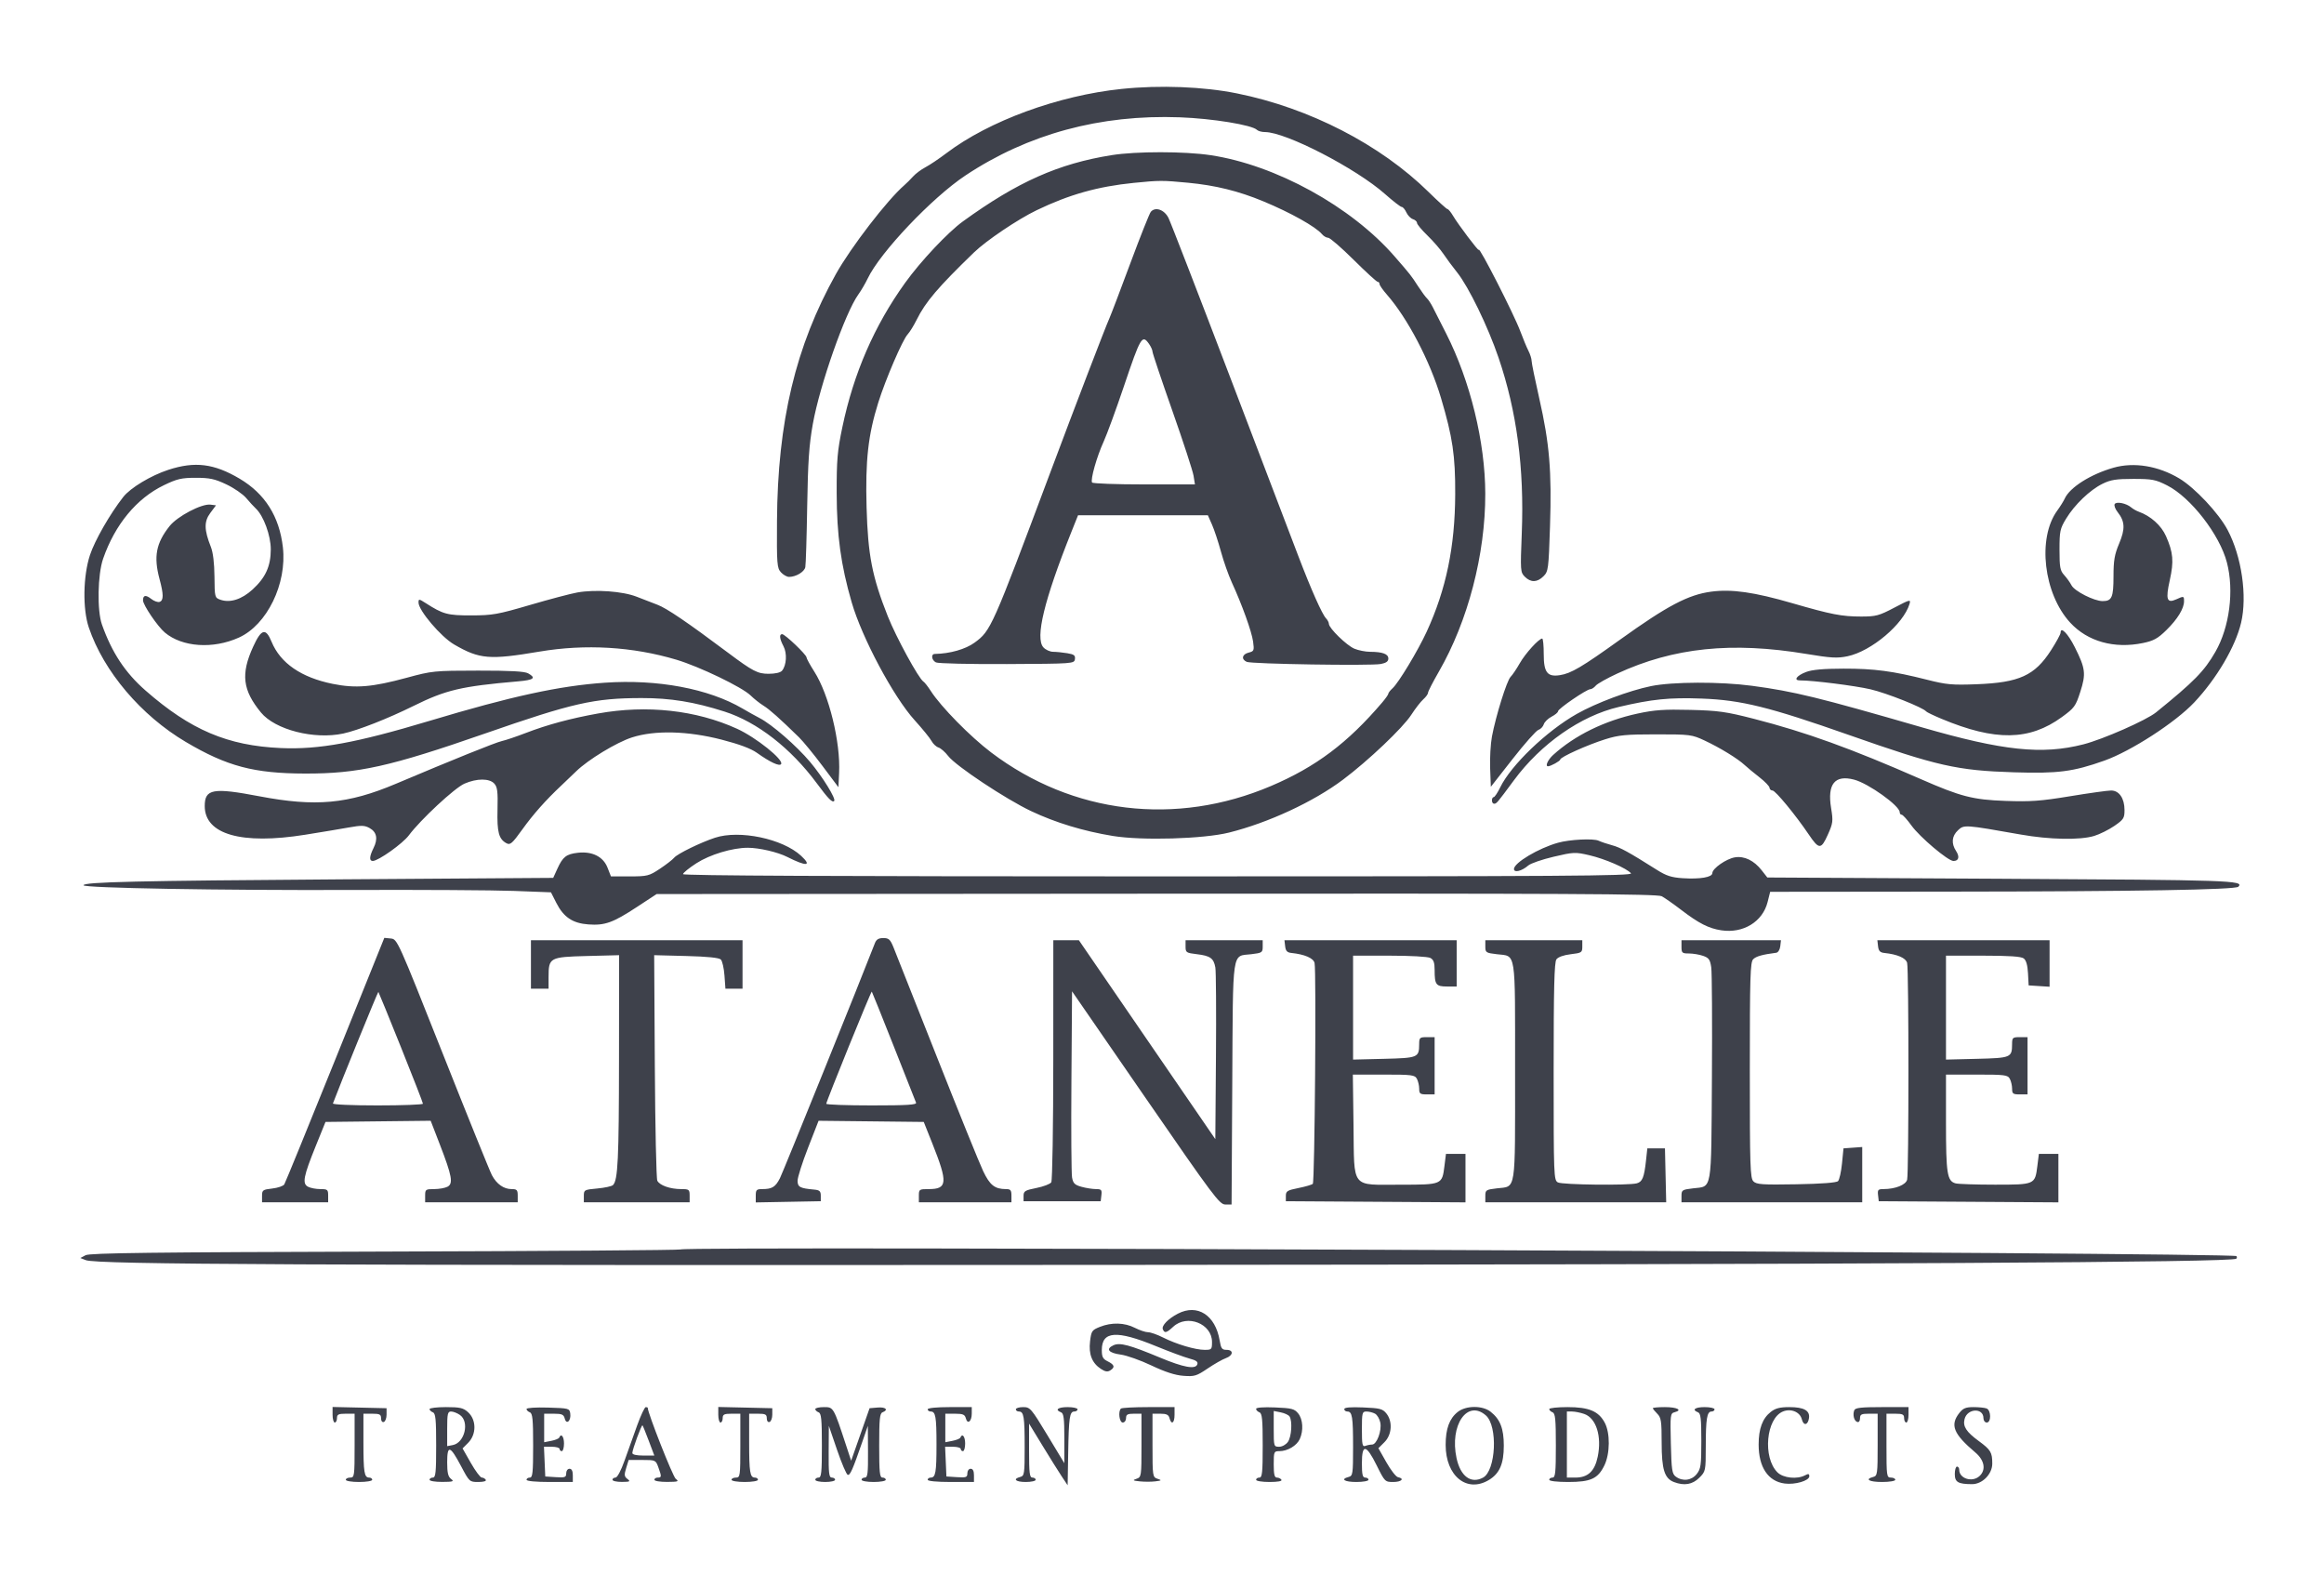 <?xml version="1.0" encoding="UTF-8"?> <svg xmlns="http://www.w3.org/2000/svg" width="723" height="490" viewBox="0 0 723 490" fill="none"> <path fill-rule="evenodd" clip-rule="evenodd" d="M348.945 27.66C329.227 29.706 307.686 37.602 294.432 47.642C292.169 49.356 289.237 51.325 287.917 52.016C286.597 52.708 284.867 53.998 284.072 54.882C283.277 55.767 282.043 56.997 281.329 57.615C276.027 62.212 264.713 76.905 260.044 85.26C247.507 107.693 241.916 131.132 241.723 162.074C241.639 175.426 241.734 176.669 242.938 178C243.657 178.795 244.799 179.445 245.478 179.445C247.63 179.445 250.226 177.89 250.534 176.417C250.698 175.633 250.961 167.132 251.118 157.526C251.347 143.625 251.705 138.386 252.874 131.869C255.049 119.743 262.957 97.246 267.031 91.595C267.914 90.371 269.223 88.137 269.941 86.63C273.815 78.498 289.965 61.477 300.35 54.581C319.79 41.67 342.266 35.574 367.051 36.489C377.187 36.863 389.527 38.875 391.056 40.403C391.429 40.774 392.549 41.079 393.546 41.079C400.019 41.079 421.867 52.359 430.888 60.359C433.375 62.564 435.71 64.368 436.077 64.368C436.445 64.368 437.094 65.132 437.52 66.067C437.946 67.002 438.865 67.948 439.563 68.168C440.259 68.389 440.83 68.916 440.83 69.339C440.83 69.761 442.296 71.526 444.087 73.259C445.878 74.993 448.115 77.571 449.058 78.988C450.001 80.405 451.917 82.993 453.316 84.737C456.885 89.186 462.902 101.575 466.205 111.275C471.885 127.953 474.226 145.648 473.426 165.862C472.965 177.537 472.998 178.015 474.374 179.39C476.232 181.246 478.225 181.196 480.179 179.244C481.683 177.741 481.773 177.051 482.212 163.66C482.772 146.555 482.049 137.925 478.887 124.013C477.567 118.202 476.486 112.91 476.486 112.252C476.486 111.595 476.041 110.185 475.498 109.119C474.953 108.052 473.821 105.33 472.982 103.069C471.014 97.772 460.029 76.26 460.029 77.703C460.029 78.287 453.663 69.861 452.075 67.176C451.385 66.008 450.604 65.053 450.34 65.053C450.076 65.053 447.432 62.664 444.462 59.744C429.415 44.951 407.402 33.62 384.842 29.057C374.411 26.947 360.889 26.421 348.945 27.66ZM345.859 48.253C329.3 50.891 316.526 56.578 299.574 68.861C294.864 72.274 286.409 81.26 281.568 88C272.002 101.315 265.58 116.079 262.068 132.826C260.506 140.276 260.269 143.035 260.294 153.416C260.326 166.484 261.601 175.766 264.95 187.322C268.166 198.417 277.96 216.759 284.544 224.021C286.965 226.691 289.331 229.599 289.8 230.485C290.27 231.37 291.246 232.282 291.968 232.511C292.691 232.74 294.049 233.933 294.988 235.161C297.34 238.243 312.932 248.595 320.831 252.321C328.437 255.908 337.047 258.523 346.194 260.023C355.297 261.515 374.411 260.958 382.371 258.969C394.61 255.909 408.626 249.403 417.787 242.529C425.693 236.596 436.419 226.416 439.039 222.358C440.291 220.418 441.977 218.244 442.787 217.527C443.596 216.809 444.258 215.895 444.258 215.496C444.258 215.096 445.775 212.138 447.629 208.923C456.691 193.208 462.115 172.418 462.073 153.56C462.037 137.503 457.397 118.503 449.908 103.754C448.187 100.364 446.309 96.665 445.735 95.535C445.161 94.404 444.347 93.171 443.925 92.795C443.503 92.418 442.258 90.723 441.159 89.027C438.933 85.596 438.893 85.546 433.881 79.78C420.369 64.234 396.903 51.324 376.607 48.267C368.526 47.051 353.451 47.043 345.859 48.253ZM369.568 56.837C378.125 57.647 385.31 59.42 393.042 62.63C401.508 66.143 409.359 70.54 411.267 72.837C411.779 73.454 412.651 73.958 413.205 73.958C413.759 73.958 417.317 77.04 421.112 80.808C424.907 84.575 428.274 87.657 428.593 87.657C428.911 87.657 429.173 87.965 429.173 88.34C429.173 88.716 430.188 90.18 431.428 91.594C437.915 98.988 444.882 112.295 448.305 123.83C451.931 136.051 452.768 141.724 452.717 153.758C452.649 170.057 449.899 183.314 443.861 196.454C441.142 202.371 435.091 212.406 433.225 214.092C432.505 214.743 431.916 215.498 431.916 215.769C431.916 216.04 431.067 217.257 430.03 218.474C419.253 231.117 409.343 238.56 395.391 244.494C365.835 257.065 333.69 253.216 308.384 234.076C301.861 229.142 292.732 219.855 289.584 214.95C288.698 213.569 287.663 212.248 287.285 212.014C285.819 211.11 278.786 198.224 276.197 191.699C271.328 179.429 270.007 172.655 269.595 157.845C269.189 143.229 270.066 135.34 273.219 125.259C275.477 118.036 280.785 105.705 282.364 104.012C283.02 103.308 284.282 101.267 285.169 99.476C287.913 93.93 291.778 89.39 303.003 78.526C306.831 74.822 316.627 68.22 322.487 65.397C332.627 60.511 341.544 58.001 352.717 56.883C360.71 56.084 361.601 56.082 369.568 56.837ZM358.011 65.898C357.593 66.401 354.736 73.583 351.662 81.858C348.588 90.134 345.661 97.829 345.156 98.96C343.796 102.004 334.666 125.816 326.638 147.251C308.583 195.463 308.266 196.176 303.192 199.89C300.377 201.949 295.523 203.33 290.832 203.406C289.55 203.426 289.798 205.335 291.174 206.043C291.834 206.383 301.786 206.614 313.288 206.557C333.894 206.455 334.205 206.433 334.409 205.032C334.579 203.864 334.15 203.533 332.009 203.18C330.576 202.943 328.602 202.746 327.623 202.742C326.645 202.738 325.284 202.116 324.599 201.36C321.981 198.471 324.848 186.63 333.264 165.574L335.385 160.265H355.575H375.764L377.054 163.177C377.762 164.778 379.014 168.554 379.836 171.568C380.658 174.582 382.179 178.897 383.217 181.157C386.415 188.124 389.413 196.462 389.841 199.576C390.221 202.352 390.131 202.575 388.453 202.995C386.404 203.51 386.082 205.066 387.859 205.871C389.35 206.546 426.372 207.136 429.577 206.535C431.231 206.226 431.916 205.728 431.916 204.838C431.916 203.419 430.122 202.758 426.237 202.744C424.81 202.738 422.615 202.306 421.359 201.781C418.947 200.775 413.447 195.419 413.419 194.049C413.409 193.606 413.01 192.835 412.531 192.337C411.306 191.062 407.881 183.362 403.903 172.938C402.034 168.04 392.453 142.918 382.613 117.112C372.772 91.305 364.179 69.112 363.518 67.793C362.216 65.194 359.4 64.225 358.011 65.898ZM357.477 106.99C358.064 107.827 358.545 108.9 358.545 109.375C358.545 109.85 361.322 118.126 364.716 127.765C368.11 137.404 371.08 146.503 371.318 147.984L371.749 150.676H355.93C347.23 150.676 339.946 150.407 339.743 150.079C339.187 149.18 341.202 142.068 343.345 137.369C344.388 135.081 347.219 127.352 349.635 120.194C354.859 104.72 355.33 103.926 357.477 106.99ZM52.377 146.138C46.943 147.91 40.568 151.749 38.343 154.588C34.206 159.867 29.468 168.132 27.983 172.662C25.839 179.202 25.68 189.435 27.634 195.2C32.263 208.854 43.879 222.551 57.819 230.793C70.617 238.359 78.987 240.576 94.891 240.615C111.415 240.655 121.27 238.464 150.813 228.187C178.224 218.651 184.806 217.157 199.557 217.133C208.568 217.117 215.983 218.324 225.415 221.341C235.541 224.58 246 232.706 254.087 243.618C257.705 248.5 258.922 249.737 259.519 249.141C260.158 248.503 255.887 241.589 252.012 236.99C247.793 231.982 240.133 225.324 236.33 223.362C235.098 222.726 232.701 221.39 231.004 220.395C220.458 214.205 204.559 211.222 188.161 212.356C173.969 213.337 159.119 216.568 133.634 224.222C110.772 231.086 99.195 233.204 87.386 232.684C70.802 231.952 59.27 227.05 45.256 214.774C38.927 209.229 34.808 202.988 31.712 194.258C30.17 189.911 30.373 178.689 32.083 173.777C35.783 163.14 42.507 155.012 50.987 150.925C55.113 148.936 56.474 148.621 60.93 148.621C65.233 148.621 66.809 148.961 70.41 150.663C72.785 151.785 75.563 153.694 76.582 154.904C77.6 156.114 78.955 157.59 79.592 158.182C81.991 160.417 84.25 166.587 84.241 170.883C84.231 176.115 82.634 179.64 78.6 183.341C75.212 186.448 71.578 187.607 68.559 186.543C66.814 185.928 66.776 185.78 66.721 179.357C66.685 175.165 66.281 171.834 65.603 170.128C63.495 164.825 63.447 162.226 65.411 159.58L67.191 157.183L65.459 156.968C62.726 156.629 55.172 160.598 52.759 163.642C48.539 168.964 47.752 173.121 49.635 180.13C50.913 184.886 50.925 186.733 49.678 187.211C49.137 187.418 47.944 186.999 47.028 186.279C45.338 184.952 44.492 185.105 44.492 186.738C44.492 188.174 49.018 194.848 51.283 196.752C56.698 201.303 66.274 201.955 74.32 198.319C83.068 194.367 89.305 181.573 88.006 170.244C86.906 160.644 82.446 153.573 74.541 148.891C66.592 144.183 60.638 143.444 52.377 146.138ZM657.513 145.483C650.387 147.513 643.91 151.613 642.344 155.086C641.993 155.862 640.946 157.541 640.017 158.815C633.754 167.403 635.759 184.695 644.06 193.69C649.462 199.546 657.761 201.864 666.688 200.012C670.009 199.322 671.293 198.613 673.969 195.989C677.442 192.582 679.455 189.289 679.455 187.014C679.455 185.374 679.389 185.358 677.069 186.413C674.114 187.758 673.678 186.5 675.016 180.492C676.329 174.594 676.097 171.868 673.846 166.773C672.374 163.44 669.083 160.491 665.347 159.159C664.621 158.9 663.564 158.295 662.998 157.817C661.48 156.532 658.425 155.92 657.886 156.792C657.631 157.203 658.039 158.321 658.792 159.277C661.088 162.192 661.199 164.49 659.266 169.078C657.832 172.48 657.513 174.342 657.513 179.287C657.513 185.824 657 186.984 654.118 186.973C651.47 186.963 645.387 183.877 644.453 182.07C643.999 181.192 642.972 179.755 642.17 178.876C640.906 177.493 640.713 176.447 640.713 170.999C640.713 165.229 640.88 164.442 642.77 161.331C645.417 156.973 650.169 152.418 654.084 150.486C656.618 149.235 658.335 148.963 663.684 148.963C669.539 148.963 670.603 149.168 674.191 150.984C681.538 154.703 690.552 166.322 692.796 174.965C695.075 183.749 693.619 195.071 689.224 202.734C685.767 208.761 682.581 212.011 670.739 221.591C667.703 224.047 654.211 229.982 648.134 231.534C635.282 234.818 623.099 233.531 597.856 226.222C565.753 216.927 558.192 215.079 545.057 213.317C535.24 212 520.306 212.044 513.657 213.41C506.813 214.816 496.61 218.636 490.544 222.065C481.149 227.374 470.083 237.989 466.71 244.925C465.903 246.585 464.995 247.943 464.693 247.943C464.391 247.943 464.144 248.405 464.144 248.971C464.144 249.536 464.44 249.998 464.803 249.998C465.583 249.998 465.676 249.887 471.01 242.673C479.396 231.33 491.758 222.687 503.572 219.91C513.999 217.459 519.353 216.918 529.459 217.295C541.739 217.754 550.388 219.894 575.228 228.623C602.783 238.305 608.827 239.671 626.563 240.227C640.237 240.655 644.959 240.045 654.669 236.595C662.974 233.644 676.773 224.709 682.631 218.489C689.604 211.084 695.449 201.144 697.21 193.697C699.17 185.404 697.377 173.073 693.015 164.85C690.236 159.611 682.858 151.748 677.978 148.821C671.448 144.907 663.871 143.67 657.513 145.483ZM179.618 184.288C177.568 184.652 170.934 186.404 164.876 188.18C154.857 191.118 153.211 191.411 146.662 191.421C139.205 191.433 137.855 191.07 132.434 187.596C130.329 186.248 130.205 186.239 130.205 187.43C130.206 189.879 137.179 198.088 141.281 200.468C149.183 205.053 152.27 205.311 167.837 202.682C182.125 200.269 196.819 201.14 210.433 205.204C217.606 207.347 230.862 213.73 233.505 216.315C234.581 217.366 236.387 218.798 237.518 219.495C239.411 220.662 242.514 223.426 248.57 229.338C249.858 230.597 253.145 234.604 255.872 238.243L260.832 244.861L261.049 240.408C261.516 230.816 257.902 216.067 253.328 208.899C252.006 206.827 250.917 204.837 250.907 204.475C250.884 203.621 244.204 197.254 243.33 197.254C242.358 197.254 242.515 198.674 243.75 201.022C244.908 203.225 244.686 206.945 243.296 208.618C242.802 209.212 241.183 209.584 239.096 209.584C235.719 209.584 234.172 208.781 226.547 203.072C213.838 193.556 207.363 189.156 204.518 188.103C203.056 187.562 200.189 186.453 198.144 185.638C193.81 183.91 185.252 183.286 179.618 184.288ZM532.371 184.034C525.217 184.984 518.75 188.387 504.011 198.961C492.107 207.501 488.785 209.462 485.302 210.007C481.38 210.621 480.257 209.166 480.261 203.473C480.263 200.806 480.049 198.624 479.785 198.624C478.747 198.624 474.542 203.247 472.819 206.282C471.819 208.045 470.524 209.963 469.941 210.544C468.777 211.708 465.363 222.642 464.146 229.106C463.721 231.367 463.469 235.808 463.587 238.976L463.801 244.735L470.576 236.082C474.302 231.323 477.913 227.251 478.598 227.034C479.284 226.816 480.037 226.035 480.272 225.296C480.506 224.558 481.602 223.487 482.706 222.916C483.811 222.345 484.715 221.585 484.715 221.225C484.715 220.453 493.606 214.379 494.738 214.379C495.167 214.379 495.93 213.884 496.432 213.28C496.934 212.675 499.948 210.979 503.129 209.511C520.66 201.42 538.761 199.542 561.971 203.407C569.604 204.678 571.577 204.791 574.742 204.134C582.161 202.595 592.193 194.129 594.065 187.827C594.496 186.379 594.184 186.457 589.301 189.026C584.567 191.516 583.6 191.775 579.001 191.775C572.997 191.775 569.688 191.133 557.612 187.632C545.695 184.176 538.75 183.186 532.371 184.034ZM641.056 196.783C641.056 197.254 639.708 199.73 638.062 202.287C633.01 210.131 628.212 212.321 614.953 212.832C607.325 213.125 605.553 212.965 599.525 211.436C588.847 208.728 583.115 207.966 573.514 207.981C567.305 207.99 563.779 208.304 561.895 209.016C558.968 210.122 557.852 211.639 559.966 211.639C564.06 211.639 577.052 213.278 581.91 214.408C586.933 215.575 598.323 220.099 599.228 221.286C599.416 221.534 601.576 222.573 604.028 223.597C620.742 230.575 631.328 230.417 641.461 223.042C645.346 220.214 645.746 219.665 647.185 215.193C648.997 209.565 648.792 207.907 645.462 201.28C643.356 197.088 641.056 194.74 641.056 196.783ZM78.739 201.193C74.876 209.665 75.473 214.663 81.178 221.617C85.594 227.001 97.724 230.107 106.768 228.169C111.313 227.196 120.639 223.539 128.515 219.644C138.754 214.58 143.43 213.478 161.233 211.932C166.099 211.51 166.873 210.886 164.319 209.449C163.209 208.825 158.824 208.585 148.719 208.596C135.061 208.611 134.432 208.674 126.562 210.81C115.739 213.746 110.66 214.165 103.479 212.711C93.709 210.734 87.224 206.266 84.493 199.632C82.669 195.202 81.303 195.573 78.739 201.193ZM186.09 221.923C177.447 223.477 170.304 225.403 163.543 228.004C160.633 229.123 157.298 230.249 156.131 230.505C154.212 230.926 141.033 236.238 123.135 243.806C108.262 250.095 98.16 251.017 80.684 247.683C66.238 244.927 63.688 245.385 63.694 250.737C63.704 259.545 75.135 262.811 94.891 259.653C99.794 258.869 105.91 257.851 108.483 257.39C112.46 256.678 113.435 256.707 114.997 257.579C117.228 258.827 117.633 260.93 116.196 263.807C114.898 266.407 114.821 267.81 115.977 267.801C117.7 267.788 125.285 262.4 127.195 259.832C130.826 254.953 141.442 245.084 144.49 243.757C148.352 242.075 152.265 242.071 153.783 243.746C154.738 244.8 154.915 246.235 154.777 251.795C154.6 258.872 155.174 261.013 157.597 262.308C158.727 262.913 159.373 262.346 162.461 258.042C165.889 253.263 169.813 248.846 174.683 244.283C175.952 243.093 177.996 241.138 179.225 239.937C182.96 236.289 191.825 230.906 196.634 229.366C203.744 227.09 213.914 227.342 224.467 230.058C229.943 231.467 233.592 232.825 235.438 234.139C239.599 237.103 242.515 238.459 243.01 237.658C243.85 236.3 235.186 229.368 229.29 226.681C216.572 220.884 201.257 219.196 186.09 221.923ZM509.459 221.954C499.181 224.174 489.919 228.715 483.172 234.842C481.547 236.318 480.634 238.353 481.597 238.353C482.412 238.353 485.401 236.703 485.401 236.253C485.401 235.494 493.816 231.702 499.386 229.952C503.58 228.634 505.784 228.421 515.229 228.421C525.818 228.421 526.343 228.488 530.314 230.345C535.078 232.571 540.629 235.972 542.783 237.983C543.606 238.752 545.671 240.46 547.37 241.778C549.069 243.097 550.478 244.561 550.501 245.032C550.524 245.503 550.942 245.888 551.431 245.888C552.333 245.888 558.648 253.549 562.708 259.567C565.884 264.276 566.547 264.289 568.617 259.68C570.254 256.037 570.327 255.448 569.656 251.338C568.435 243.854 570.819 240.925 576.837 242.513C581.287 243.687 590.999 250.632 590.999 252.639C590.999 253.07 591.279 253.423 591.621 253.423C591.963 253.423 593.328 254.933 594.655 256.777C597.251 260.388 606.042 267.808 607.722 267.808C609.369 267.808 609.716 266.505 608.544 264.719C606.989 262.349 607.198 260.069 609.138 258.249C611.018 256.483 611.15 256.492 628.625 259.58C637.663 261.177 647.045 261.359 651.487 260.024C653.195 259.51 656.021 258.108 657.767 256.909C660.646 254.93 660.941 254.473 660.941 251.996C660.941 248.324 659.278 245.888 656.771 245.888C655.695 245.888 649.945 246.69 643.993 247.671C634.869 249.173 631.718 249.401 623.913 249.123C613.761 248.762 609.975 247.787 597.513 242.32C575.786 232.787 561.859 227.758 545.659 223.594C536.987 221.364 534.603 221.03 525.857 220.81C517.747 220.605 514.724 220.816 509.459 221.954ZM222.432 260.58C217.96 262.049 210.754 265.568 209.753 266.773C209.242 267.388 207.224 268.952 205.271 270.248C201.923 272.468 201.385 272.602 195.894 272.602H190.069L188.986 269.848C187.651 266.453 184.235 264.751 179.769 265.254C176.188 265.657 175.088 266.513 173.405 270.205L172.101 273.063L106.41 273.518C42.414 273.961 25.978 274.338 25.978 275.364C25.978 276.225 68.544 276.971 109.291 276.824C130.788 276.747 153.557 276.88 159.891 277.12L171.405 277.557L173.071 280.842C175.328 285.29 178.159 287.189 183.059 287.543C188.18 287.913 190.68 287.017 198.111 282.142L204.28 278.095L359.777 277.985C487.278 277.895 515.58 278.038 516.966 278.778C517.896 279.274 520.616 281.18 523.011 283.012C528.516 287.225 531.592 288.79 535.522 289.378C542.33 290.398 548.357 286.712 549.902 280.585L550.705 277.397L607.366 277.339C664.445 277.281 695.414 276.753 696.345 275.823C698.303 273.867 694.191 273.729 622.54 273.34L549.817 272.945L548.062 270.705C545.674 267.656 542.669 266.201 539.744 266.675C537.058 267.11 532.714 270.14 532.714 271.579C532.714 272.861 528.939 273.512 523.509 273.167C520.006 272.944 518.397 272.426 515.465 270.574C506.646 265.007 504.097 263.607 501.516 262.914C500.007 262.509 498.122 261.874 497.328 261.504C495.703 260.748 488.359 261.111 484.715 262.13C478.64 263.827 471.001 268.379 471.001 270.301C471.001 271.563 473.419 270.967 475.458 269.204C476.212 268.551 479.761 267.328 483.343 266.486C489.549 265.028 490.073 265.005 494.409 266.011C499.327 267.152 506.112 270.093 507.399 271.641C508.083 272.465 487.13 272.602 360.343 272.602C260.128 272.602 212.49 272.377 212.49 271.902C212.49 271.517 214.356 269.997 216.637 268.525C220.848 265.806 227.841 263.698 232.648 263.698C236.151 263.698 241.931 265.041 244.913 266.548C250.922 269.585 252.721 269.439 249.221 266.198C243.478 260.881 230.075 258.071 222.432 260.58ZM104.293 329.596C95.895 350.428 88.762 367.892 88.442 368.403C88.123 368.915 86.434 369.495 84.691 369.691C81.74 370.023 81.52 370.184 81.52 372.014V373.98H91.806H102.091V371.925C102.091 370.026 101.906 369.87 99.646 369.87C98.301 369.87 96.575 369.535 95.809 369.126C93.97 368.142 94.395 365.939 98.277 356.349L101.261 348.978L117.623 348.795L133.985 348.612L136.835 355.987C140.622 365.791 141.052 368.151 139.23 369.126C138.464 369.535 136.583 369.87 135.05 369.87C132.41 369.87 132.262 369.979 132.262 371.925V373.98H146.662H161.062V371.925C161.062 370.135 160.816 369.87 159.158 369.87C156.715 369.87 154.503 368.308 153.036 365.547C152.397 364.346 145.518 347.334 137.748 327.744C123.745 292.436 123.604 292.122 121.591 291.922L119.562 291.72L104.293 329.596ZM272.204 293.323C268.054 304.092 243.61 364.587 242.645 366.476C241.238 369.231 240.198 369.87 237.119 369.87C235.349 369.87 235.118 370.109 235.118 371.943V374.016L245.232 373.827L255.346 373.637V371.925C255.346 370.521 254.976 370.179 253.289 370.025C248.866 369.621 248.147 369.24 248.127 367.288C248.116 366.259 249.582 361.638 251.384 357.018L254.661 348.618L271.021 348.798L287.382 348.978L290.049 355.67C294.928 367.91 294.769 369.87 288.897 369.87C285.98 369.87 285.86 369.951 285.86 371.925V373.98H300.26H314.66V371.925C314.66 370.204 314.388 369.87 312.99 369.87C309.481 369.87 307.953 368.668 305.854 364.256C304.724 361.881 298.254 345.913 291.476 328.771C284.698 311.629 278.623 296.294 277.975 294.693C276.967 292.203 276.508 291.782 274.798 291.782C273.357 291.782 272.632 292.213 272.204 293.323ZM165.176 300.002V307.537H167.919H170.662V303.9C170.662 297.845 170.987 297.668 182.598 297.368L192.604 297.11L192.574 329.551C192.546 360.603 192.236 367.087 190.708 368.613C190.33 368.991 188.133 369.471 185.827 369.68C181.758 370.049 181.633 370.119 181.633 372.02V373.98H198.09H214.547V371.925C214.547 369.997 214.383 369.87 211.906 369.87C208.494 369.87 205.208 368.711 204.488 367.253C204.176 366.62 203.829 350.579 203.718 331.605L203.516 297.108L213.463 297.365C220.074 297.536 223.691 297.902 224.248 298.459C224.709 298.919 225.221 301.15 225.384 303.416L225.683 307.537H228.343H231.004V300.002V292.467H198.09H165.176V300.002ZM327.678 329.627C327.672 350.275 327.395 367.218 327.054 367.755C326.717 368.288 324.639 369.082 322.436 369.522C318.876 370.232 318.431 370.505 318.431 371.979V373.637H330.431H342.431L342.648 371.754C342.839 370.094 342.635 369.869 340.933 369.866C339.871 369.864 337.857 369.545 336.457 369.156C334.341 368.569 333.846 368.079 333.517 366.249C333.3 365.038 333.211 351.515 333.32 336.198L333.517 308.349L356.384 341.507C377.492 372.115 379.401 374.665 381.199 374.665H383.146L383.359 337.015C383.601 294.471 383.151 297.531 389.272 296.807C392.632 296.41 392.83 296.277 392.83 294.427V292.467H380.83H368.831V294.427C368.831 296.273 369.034 296.41 372.332 296.8C376.511 297.295 377.582 298.061 378.095 300.926C378.308 302.114 378.394 314.615 378.285 328.709L378.088 354.333L356.867 323.4L335.647 292.467H331.667H327.688L327.678 329.627ZM399.814 294.351C399.978 295.784 400.44 296.278 401.745 296.415C405.868 296.847 408.593 298.017 408.963 299.513C409.538 301.841 409.016 367.63 408.418 368.227C408.128 368.516 406.123 369.105 403.961 369.536C400.476 370.232 400.03 370.508 400.03 371.979V373.637L427.973 373.816L455.915 373.995V366.453V358.91H452.879H449.843L449.367 362.712C448.644 368.494 448.631 368.5 435.714 368.5C420.091 368.5 421.342 370.076 421.08 350.067L420.872 334.251H430.484C439.285 334.251 440.156 334.363 440.806 335.576C441.196 336.304 441.515 337.692 441.515 338.658C441.515 340.21 441.796 340.416 443.915 340.416H446.315V331.511V322.606H443.915C441.667 322.606 441.515 322.747 441.505 324.832C441.485 328.946 441.136 329.09 430.57 329.351L420.944 329.587V313.425V297.262H432.304C438.823 297.262 444.228 297.564 444.989 297.971C445.99 298.506 446.315 299.415 446.315 301.682C446.315 306.295 446.729 306.852 450.16 306.852H453.172V299.659V292.467H426.385H399.596L399.814 294.351ZM462.087 294.427C462.087 296.277 462.285 296.41 465.645 296.807C471.754 297.53 471.344 294.908 471.344 333.223C471.344 371.539 471.754 368.917 465.645 369.64C462.285 370.037 462.087 370.17 462.087 372.02V373.98H490.222H518.357L518.164 365.589L517.972 357.198H515.229H512.486L512.077 360.965C511.503 366.241 510.951 367.607 509.206 368.074C506.576 368.779 486.075 368.542 484.67 367.791C483.386 367.105 483.343 365.998 483.343 333.33C483.343 307.41 483.542 299.307 484.201 298.408C484.728 297.689 486.444 297.073 488.658 296.812C492.062 296.409 492.258 296.28 492.258 294.427V292.467H477.172H462.087V294.427ZM523.114 294.522C523.114 296.396 523.316 296.577 525.412 296.577C526.676 296.577 528.667 296.91 529.836 297.317C531.636 297.944 532.024 298.494 532.373 300.913C532.6 302.484 532.693 318.015 532.579 335.426C532.344 371.238 532.744 368.921 526.673 369.64C523.313 370.037 523.114 370.17 523.114 372.02V373.98H551.228H579.342V365.378V356.777L576.428 356.987L573.514 357.198L573.047 361.91C572.791 364.502 572.236 366.968 571.815 367.39C571.324 367.882 566.661 368.234 558.83 368.371C548.253 368.555 546.461 368.434 545.491 367.466C544.486 366.461 544.371 362.928 544.371 332.881C544.371 303.734 544.507 299.279 545.422 298.365C546.328 297.46 548.322 296.901 552.6 296.354C553.168 296.282 553.726 295.381 553.845 294.344L554.062 292.467H538.588H523.114V294.522ZM584.268 294.351C584.433 295.784 584.894 296.278 586.199 296.415C590.287 296.843 592.904 297.976 593.311 299.492C593.848 301.494 593.85 364.946 593.313 366.948C592.879 368.564 589.627 369.859 585.983 369.866C584.281 369.869 584.077 370.094 584.268 371.754L584.485 373.637L612.428 373.816L640.37 373.995V366.453V358.91H637.334H634.297L633.822 362.712C633.102 368.473 633.036 368.501 620.607 368.49C614.694 368.486 609.199 368.305 608.397 368.09C605.764 367.384 605.399 365.098 605.399 349.288V334.251H614.975C623.74 334.251 624.61 334.363 625.261 335.576C625.651 336.304 625.97 337.692 625.97 338.658C625.97 340.21 626.251 340.416 628.37 340.416H630.77V331.511V322.606H628.37C626.122 322.606 625.97 322.747 625.96 324.832C625.94 328.946 625.59 329.09 615.024 329.351L605.399 329.587V313.425V297.262H616.925C625.085 297.262 628.782 297.512 629.583 298.118C630.34 298.691 630.78 300.223 630.914 302.742L631.113 306.509L634.37 306.718L637.627 306.927V299.697V292.467H610.839H584.051L584.268 294.351ZM124.742 325.745C128.501 335.107 131.576 343.008 131.576 343.304C131.576 343.599 125.225 343.841 117.463 343.841C109.414 343.841 103.447 343.576 103.577 343.225C105.669 337.598 117.57 308.385 117.712 308.528C117.819 308.635 120.983 316.383 124.742 325.745ZM278.02 325.369C281.665 334.587 284.799 342.514 284.985 342.984C285.247 343.652 282.218 343.841 271.191 343.841C263.419 343.841 257.057 343.61 257.052 343.327C257.041 342.608 271.001 308.219 271.216 308.435C271.313 308.531 274.375 316.152 278.02 325.369ZM211.751 388.644C211.533 388.862 170.161 389.158 119.813 389.301C47.283 389.506 27.931 389.742 26.635 390.434L25 391.308L26.689 391.97C30.142 393.322 93.818 393.615 347.231 393.446C582.512 393.289 694.573 392.67 695.724 391.521C695.953 391.292 695.966 390.929 695.751 390.715C694.623 389.588 212.865 387.527 211.751 388.644ZM366.431 408.621C363.435 410.178 361.332 412.344 361.753 413.439C362.27 414.782 362.879 414.64 364.994 412.681C369.317 408.679 377.059 411.722 377.059 417.423C377.059 419.741 376.936 419.874 374.784 419.874C371.867 419.874 365.96 418.121 361.825 416.029C360.046 415.13 357.951 414.394 357.169 414.394C356.387 414.394 354.538 413.777 353.059 413.024C349.837 411.381 345.822 411.269 342.193 412.719C339.692 413.719 339.502 413.998 339.116 417.25C338.642 421.246 339.733 423.993 342.515 425.814C343.822 426.669 344.579 426.786 345.414 426.259C346.959 425.286 346.725 424.49 344.583 423.432C343.104 422.701 342.774 422.066 342.774 419.942C342.774 414.006 347.357 413.68 359.674 418.739C363.767 420.421 368.415 422.143 370.002 422.566C372.198 423.152 372.788 423.595 372.47 424.421C371.862 426.005 368.176 425.324 360.879 422.281C351.408 418.331 348.404 417.533 346.414 418.439C343.889 419.588 344.859 420.845 348.659 421.346C350.513 421.592 354.808 423.113 358.202 424.728C362.449 426.749 365.55 427.753 368.145 427.948C371.593 428.208 372.24 428.014 375.688 425.682C377.762 424.279 380.307 422.83 381.345 422.463C383.688 421.633 383.845 419.874 381.577 419.874C380.164 419.874 379.852 419.449 379.438 416.962C378.125 409.067 372.507 405.464 366.431 408.621ZM103.463 440.059C103.463 441.39 103.771 442.478 104.148 442.478C104.525 442.478 104.834 441.862 104.834 441.108C104.834 439.966 105.291 439.738 107.577 439.738H110.32V449.67C110.32 459.146 110.257 459.603 108.948 459.603C108.194 459.603 107.577 459.911 107.577 460.288C107.577 460.668 109.406 460.973 111.691 460.973C113.976 460.973 115.805 460.668 115.805 460.288C115.805 459.911 115.375 459.603 114.85 459.603C113.326 459.603 113.062 457.981 113.062 448.587V439.738H115.805C118.128 439.738 118.548 439.957 118.548 441.165C118.548 442.003 118.903 442.474 119.405 442.307C119.877 442.15 120.262 441.122 120.262 440.024V438.026L111.862 437.833L103.463 437.641V440.059ZM133.634 438.295C133.634 438.631 134.096 439.084 134.662 439.301C135.511 439.626 135.691 441.433 135.691 449.649C135.691 458.04 135.53 459.603 134.662 459.603C134.096 459.603 133.634 459.911 133.634 460.288C133.634 460.667 135.39 460.963 137.576 460.951C141.002 460.932 141.362 460.809 140.319 460.019C139.402 459.324 139.119 458.102 139.119 454.846C139.119 449.34 140.028 449.592 143.438 456.044C146.009 460.907 146.08 460.973 148.793 460.973C150.452 460.973 151.375 460.701 151.119 460.288C150.886 459.911 150.328 459.6 149.879 459.596C149.43 459.593 147.901 457.55 146.483 455.058L143.903 450.527L145.626 448.807C148.272 446.163 148.246 441.61 145.571 439.224C144.107 437.919 143.063 437.683 138.738 437.683C135.931 437.683 133.634 437.958 133.634 438.295ZM163.805 438.27C163.805 438.62 164.267 439.084 164.833 439.301C165.682 439.626 165.862 441.433 165.862 449.649C165.862 458.04 165.701 459.603 164.833 459.603C164.267 459.603 163.805 459.911 163.805 460.288C163.805 460.701 166.662 460.973 171.005 460.973H178.204V458.918C178.204 457.548 177.862 456.863 177.176 456.863C176.595 456.863 176.147 457.476 176.147 458.27C176.147 459.522 175.787 459.655 172.89 459.469L169.633 459.26L169.43 454.636L169.228 450.013H171.659C172.996 450.013 174.09 450.321 174.09 450.698C174.09 451.075 174.399 451.383 174.776 451.383C175.153 451.383 175.462 450.304 175.462 448.985C175.462 446.823 174.553 445.709 173.976 447.164C173.85 447.481 172.744 447.936 171.519 448.174L169.29 448.609V444.173V439.738H172.296C174.829 439.738 175.364 439.978 175.702 441.268C176.239 443.316 177.725 441.902 177.406 439.646C177.184 438.085 176.932 438.019 170.49 437.83C166.689 437.718 163.805 437.908 163.805 438.27ZM198.234 443.334C197.111 446.443 195.344 451.374 194.309 454.294C193.201 457.418 192.04 459.603 191.487 459.603C190.97 459.603 190.547 459.911 190.547 460.288C190.547 460.664 191.858 460.963 193.461 460.951C195.997 460.932 196.223 460.814 195.204 460.04C194.203 459.28 194.144 458.785 194.805 456.637L195.577 454.123H199.782C203.92 454.123 203.999 454.158 204.809 456.398C205.865 459.314 205.847 459.603 204.604 459.603C204.038 459.603 203.576 459.911 203.576 460.288C203.576 460.667 205.332 460.963 207.518 460.951C210.997 460.931 211.316 460.819 210.228 459.994C209.318 459.305 201.518 439.537 201.518 437.922C201.518 437.791 201.239 437.683 200.898 437.683C200.556 437.683 199.358 440.226 198.234 443.334ZM223.461 440.059C223.461 441.39 223.77 442.478 224.147 442.478C224.524 442.478 224.832 441.862 224.832 441.108C224.832 439.966 225.29 439.738 227.575 439.738H230.318V449.67C230.318 459.146 230.255 459.603 228.947 459.603C228.192 459.603 227.575 459.911 227.575 460.288C227.575 460.668 229.404 460.973 231.689 460.973C233.975 460.973 235.804 460.668 235.804 460.288C235.804 459.911 235.374 459.603 234.849 459.603C233.324 459.603 233.061 457.981 233.061 448.587V439.738H235.804C238.126 439.738 238.547 439.957 238.547 441.165C238.547 442.003 238.901 442.474 239.404 442.307C239.875 442.15 240.261 441.122 240.261 440.024V438.026L231.861 437.833L223.461 437.641V440.059ZM253.632 438.295C253.632 438.631 254.095 439.084 254.661 439.301C255.51 439.626 255.689 441.433 255.689 449.649C255.689 458.04 255.528 459.603 254.661 459.603C254.095 459.603 253.632 459.911 253.632 460.288C253.632 460.664 255.021 460.973 256.718 460.973C258.415 460.973 259.803 460.664 259.803 460.288C259.803 459.911 259.341 459.603 258.775 459.603C257.916 459.603 257.755 458.276 257.8 451.554L257.854 443.505L260.415 450.998C261.824 455.119 263.311 458.601 263.72 458.737C264.467 458.986 265.261 457.189 268.331 448.3L269.987 443.505L270.038 451.554C270.081 458.274 269.919 459.603 269.06 459.603C268.495 459.603 268.032 459.911 268.032 460.288C268.032 460.664 269.729 460.973 271.803 460.973C273.878 460.973 275.575 460.664 275.575 460.288C275.575 459.911 275.112 459.603 274.546 459.603C273.679 459.603 273.518 458.04 273.518 449.649C273.518 441.433 273.697 439.626 274.546 439.301C276.511 438.548 275.56 437.602 273.052 437.813L270.529 438.026L267.662 446.192L264.794 454.359L263.233 449.617C259.293 437.641 259.317 437.683 256.326 437.683C254.844 437.683 253.632 437.958 253.632 438.295ZM288.603 438.368C288.603 438.745 289.033 439.053 289.558 439.053C291.065 439.053 291.346 440.667 291.346 449.328C291.346 457.989 291.065 459.603 289.558 459.603C289.033 459.603 288.603 459.911 288.603 460.288C288.603 460.701 291.46 460.973 295.803 460.973H303.003V458.918C303.003 457.548 302.66 456.863 301.974 456.863C301.394 456.863 300.946 457.476 300.946 458.27C300.946 459.522 300.585 459.655 297.689 459.469L294.432 459.26L294.229 454.636L294.026 450.013H296.457C297.794 450.013 298.889 450.321 298.889 450.698C298.889 451.075 299.197 451.383 299.574 451.383C299.951 451.383 300.26 450.304 300.26 448.985C300.26 446.823 299.351 445.709 298.774 447.164C298.649 447.481 297.543 447.936 296.317 448.174L294.089 448.609V444.173V439.738H297.094C299.572 439.738 300.166 439.991 300.477 441.177C301.003 443.188 302.317 442.133 302.317 439.698V437.683H295.46C291.346 437.683 288.603 437.957 288.603 438.368ZM316.031 438.368C316.031 438.745 316.461 439.053 316.986 439.053C318.512 439.053 318.774 440.675 318.774 450.133C318.774 458.47 318.686 459.069 317.403 459.404C314.945 460.046 315.958 460.973 319.117 460.973C320.814 460.973 322.203 460.664 322.203 460.288C322.203 459.911 321.74 459.603 321.174 459.603C320.316 459.603 320.146 458.214 320.146 451.212L320.148 442.82L324.324 449.67C326.621 453.438 329.32 457.753 330.323 459.26L332.145 462L332.312 452.068C332.499 440.881 332.767 439.053 334.216 439.053C334.774 439.053 335.231 438.745 335.231 438.368C335.231 437.991 333.842 437.683 332.145 437.683C329.119 437.683 328.054 438.521 330.088 439.301C330.919 439.619 331.117 441.184 331.117 447.412V455.128L325.843 446.406C320.791 438.051 320.473 437.683 318.3 437.683C317.052 437.683 316.031 437.991 316.031 438.368ZM348.717 438.14C347.79 439.065 348.24 442.478 349.288 442.478C349.859 442.478 350.317 441.869 350.317 441.108C350.317 439.999 350.774 439.738 352.717 439.738H355.117V449.59C355.117 459.194 355.077 459.456 353.574 459.975C352.241 460.434 352.383 460.544 354.617 460.782C356.04 460.933 358.2 460.931 359.417 460.776C361.433 460.52 361.493 460.448 360.088 459.969C358.584 459.456 358.545 459.195 358.545 449.59V439.738H361.009C362.897 439.738 363.558 440.059 363.832 441.108C364.413 443.325 365.402 442.677 365.402 440.081V437.683H357.288C352.825 437.683 348.968 437.889 348.717 438.14ZM390.773 438.224C390.773 438.6 391.236 439.084 391.802 439.301C392.651 439.626 392.83 441.433 392.83 449.649C392.83 458.04 392.669 459.603 391.802 459.603C391.236 459.603 390.773 459.911 390.773 460.288C390.773 460.669 392.615 460.973 394.928 460.973C397.523 460.973 398.924 460.716 398.659 460.288C398.426 459.911 397.791 459.603 397.247 459.603C396.496 459.603 396.259 458.614 396.259 455.493C396.259 451.544 396.327 451.383 398.007 451.383C400.556 451.383 403.414 449.695 404.354 447.635C405.565 444.979 405.35 441.478 403.862 439.643C402.704 438.213 401.868 437.998 396.662 437.784C393.048 437.636 390.773 437.806 390.773 438.224ZM418.201 438.298C418.201 438.713 418.631 439.053 419.157 439.053C420.682 439.053 420.944 440.675 420.944 450.133C420.944 458.47 420.856 459.069 419.573 459.404C416.912 460.099 418.247 460.973 421.973 460.973C424.047 460.973 425.744 460.664 425.744 460.288C425.744 459.911 425.281 459.603 424.716 459.603C423.907 459.603 423.687 458.651 423.687 455.15C423.687 449.015 425.02 449.213 428.3 455.835C430.796 460.874 430.895 460.973 433.437 460.973C436.006 460.973 437.061 459.907 434.913 459.481C434.299 459.359 432.678 457.281 431.311 454.863L428.824 450.466L430.713 448.58C433.039 446.256 433.305 442.129 431.29 439.643C430.132 438.213 429.296 437.998 424.09 437.784C420.11 437.621 418.201 437.787 418.201 438.298ZM453.525 439.168C450.921 441.214 449.744 444.409 449.744 449.432C449.744 459.155 456.381 464.502 463.253 460.315C466.532 458.318 467.836 455.289 467.836 449.67C467.836 444.357 466.707 441.459 463.722 439.113C461.195 437.128 456.087 437.155 453.525 439.168ZM481.972 438.295C481.972 438.631 482.435 439.084 483.001 439.301C483.85 439.626 484.029 441.433 484.029 449.649C484.029 458.04 483.868 459.603 483.001 459.603C482.435 459.603 481.972 459.911 481.972 460.288C481.972 460.691 484.394 460.973 487.866 460.973C494.889 460.973 497.121 459.948 499.129 455.805C500.906 452.138 500.956 445.73 499.233 442.52C497.308 438.935 494.309 437.683 487.64 437.683C484.523 437.683 481.972 437.958 481.972 438.295ZM514.2 438.026C514.2 438.214 514.817 438.985 515.572 439.738C516.778 440.943 516.943 442.021 516.943 448.677C516.943 457.073 517.817 459.872 520.792 461.002C523.98 462.212 526.53 461.775 528.653 459.655C530.631 457.679 530.657 457.551 530.667 449.894C530.677 441.289 531.045 439.053 532.452 439.053C532.973 439.053 533.4 438.745 533.4 438.368C533.4 437.991 532.011 437.683 530.314 437.683C527.288 437.683 526.223 438.521 528.257 439.301C529.095 439.622 529.286 441.27 529.286 448.187C529.286 455.74 529.129 456.877 527.864 458.483C526.263 460.516 523.492 460.872 521.36 459.317C520.176 458.453 520.004 457.311 519.803 448.992C519.587 440.018 519.635 439.623 520.996 439.267C523.534 438.604 521.752 437.683 517.931 437.683C515.879 437.683 514.2 437.837 514.2 438.026ZM550.895 439.168C548.305 441.203 547.114 444.404 547.114 449.328C547.114 456.366 550.043 460.76 555.195 461.451C558.456 461.888 562.885 460.581 562.885 459.183C562.885 458.408 562.588 458.343 561.559 458.894C559.085 460.216 554.741 459.749 552.959 457.969C548.331 453.345 549.422 441.219 554.662 439.051C557.147 438.023 559.976 439.178 560.548 441.456C561.081 443.578 562.449 443.355 562.779 441.093C563.119 438.761 561.19 437.683 556.676 437.683C553.722 437.683 552.329 438.041 550.895 439.168ZM576.863 438.671C576.317 440.092 576.802 441.975 577.799 442.307C578.302 442.475 578.657 442.002 578.657 441.165C578.657 439.957 579.077 439.738 581.399 439.738H584.142V449.392C584.142 458.47 584.061 459.067 582.771 459.404C580.018 460.123 581.504 460.973 585.514 460.973C587.799 460.973 589.628 460.668 589.628 460.288C589.628 459.911 589.011 459.603 588.256 459.603C586.948 459.603 586.885 459.146 586.885 449.67V439.738H589.628C591.913 439.738 592.371 439.966 592.371 441.108C592.371 441.862 592.679 442.478 593.056 442.478C593.434 442.478 593.742 441.399 593.742 440.081V437.683H585.492C578.94 437.683 577.164 437.887 576.863 438.671ZM609.563 439.488C606.592 443.261 607.709 446.026 614.537 451.801C617.404 454.225 617.922 457.237 615.802 459.154C613.546 461.194 609.513 459.913 609.513 457.156C609.513 456.618 609.205 456.178 608.828 456.178C608.45 456.178 608.142 457.221 608.142 458.495C608.142 461.033 609.159 461.63 613.509 461.648C616.703 461.661 619.799 458.517 619.799 455.259C619.799 451.76 619.328 450.972 615.602 448.239C611.702 445.38 610.605 443.685 611.178 441.407C612.022 438.045 617.056 437.81 617.056 441.132C617.056 441.872 617.519 442.478 618.085 442.478C619.512 442.478 619.463 438.649 618.028 438.099C617.432 437.87 615.603 437.683 613.964 437.683C611.562 437.683 610.709 438.033 609.563 439.488ZM462.254 440.264C466.034 443.579 465.395 457.467 461.363 459.622C457.614 461.627 454.348 459.212 453.129 453.535C450.929 443.288 456.487 435.206 462.254 440.264ZM143.081 440.12C146.13 442.253 144.578 448.781 140.853 449.492L139.119 449.823V444.438C139.119 439.735 139.274 439.053 140.338 439.053C141.008 439.053 142.243 439.533 143.081 440.12ZM401.186 440.605C402.108 442.055 401.795 446.895 400.677 448.49C400.069 449.357 398.889 450.013 397.934 450.013C396.295 450.013 396.259 449.893 396.259 444.447V438.882L398.453 439.32C399.66 439.561 400.89 440.139 401.186 440.605ZM427.756 439.713C428.436 440.077 429.183 441.329 429.416 442.496C429.924 445.03 428.318 449.328 426.864 449.328C426.31 449.328 425.368 449.515 424.772 449.744C423.838 450.102 423.687 449.389 423.687 444.606C423.687 439.451 423.789 439.053 425.104 439.053C425.883 439.053 427.076 439.35 427.756 439.713ZM492.862 439.812C496.592 441.111 498.372 446.769 497.051 453.126C496.114 457.635 494.004 459.603 490.108 459.603H487.458V449.328V439.053H489.07C489.956 439.053 491.662 439.395 492.862 439.812ZM201.836 448.167L203.564 452.753H200.141C198.023 452.753 196.719 452.453 196.719 451.967C196.719 450.907 199.598 443.071 199.882 443.355C200.006 443.479 200.886 445.644 201.836 448.167Z" fill="#3E414B"></path> </svg> 